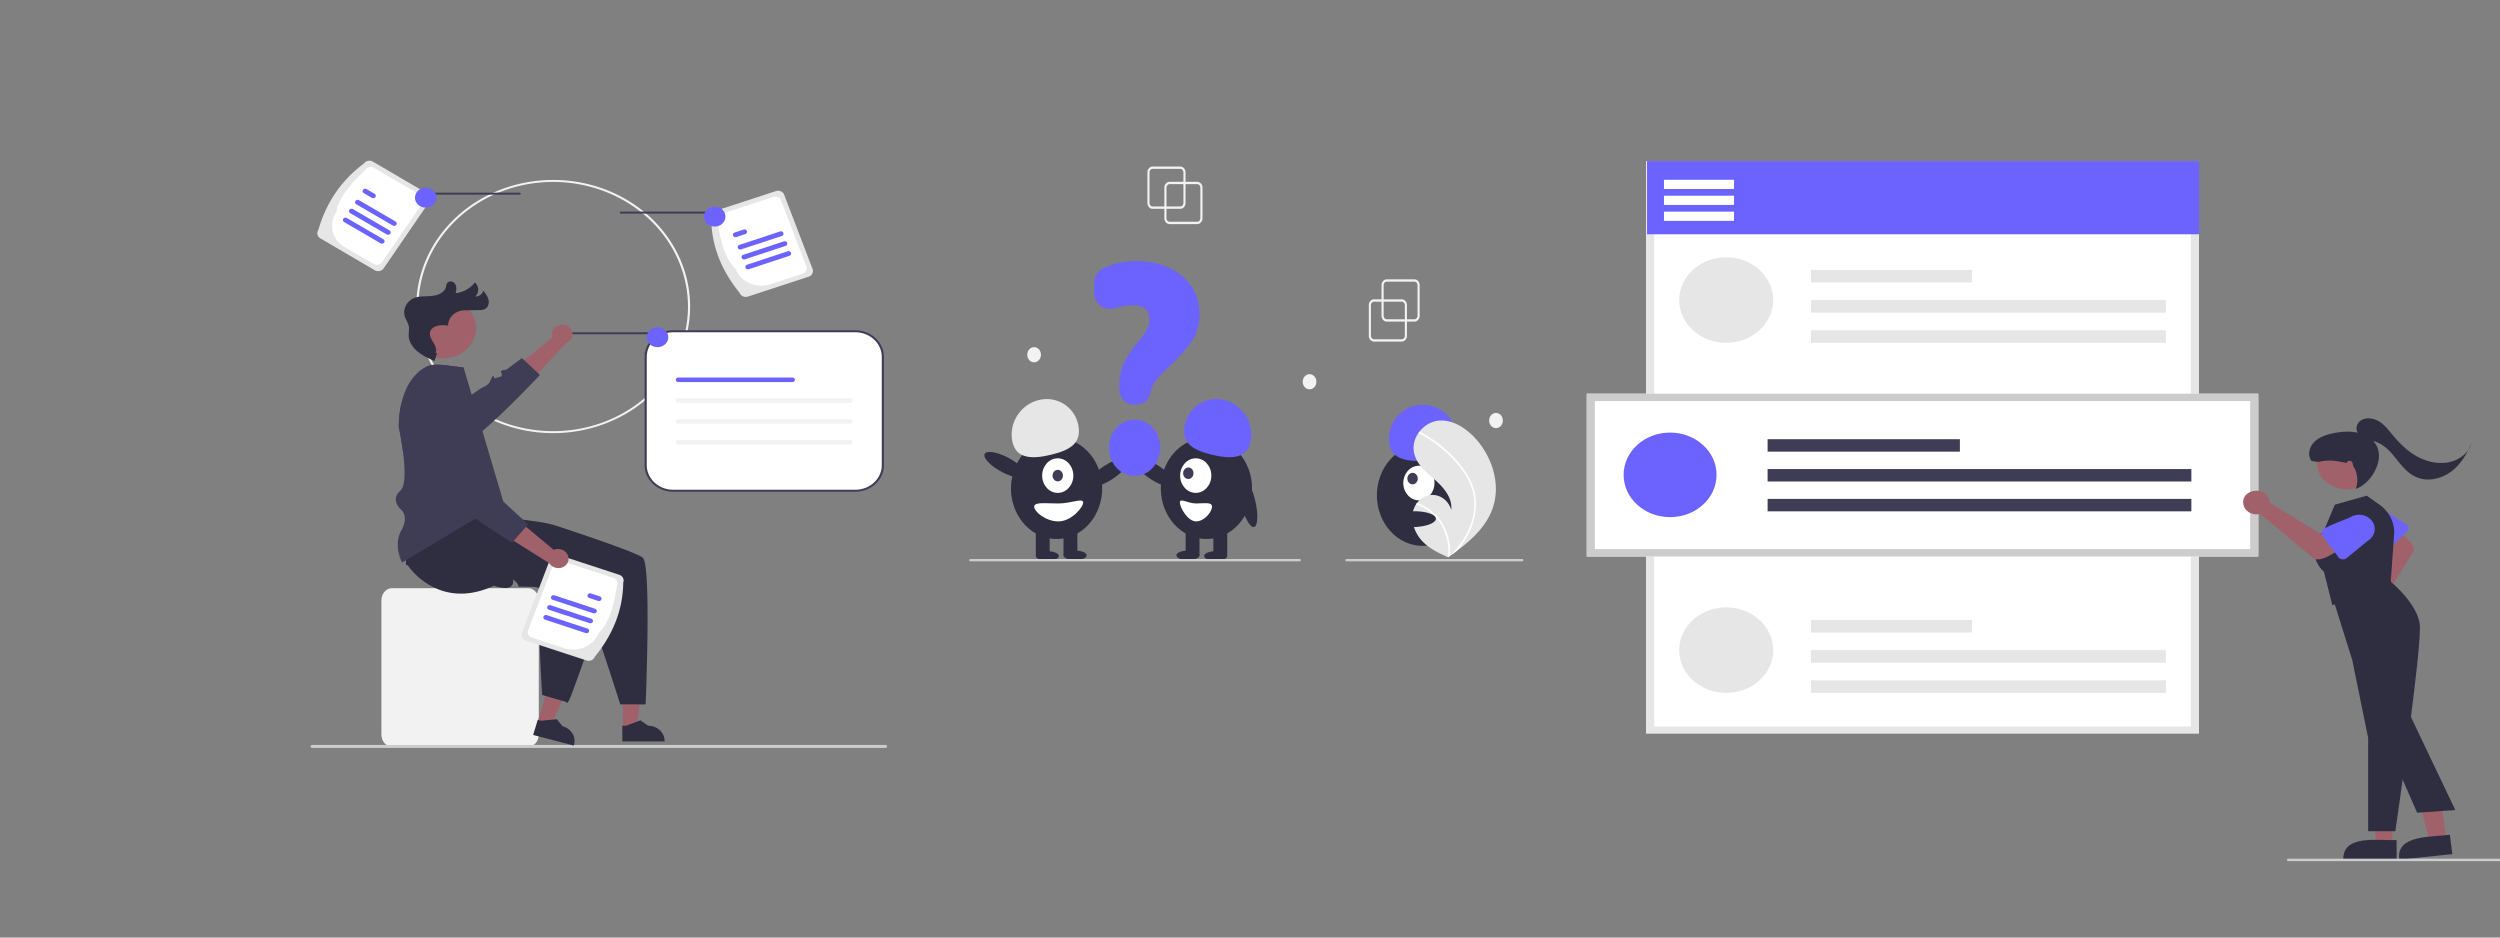 <?xml version="1.0" encoding="UTF-8" standalone="no"?>
<svg
   data-name="Layer 1"
   width="800"
   height="300"
   viewBox="0 0 800 300"
   version="1.1"
   id="svg135"
   sodipodi:docname="embed.svg"
   inkscape:version="1.2.1 (9c6d41e, 2022-07-14)"
   xmlns:inkscape="http://www.inkscape.org/namespaces/inkscape"
   xmlns:sodipodi="http://sodipodi.sourceforge.net/DTD/sodipodi-0.dtd"
   xmlns="http://www.w3.org/2000/svg"
   xmlns:svg="http://www.w3.org/2000/svg">
  <rect x="0" y="0" width="800" height="300" fill="#808080" stroke="none"/>
  <defs
     id="defs139" />
  <sodipodi:namedview
     id="namedview137"
     pagecolor="#505050"
     bordercolor="#ffffff"
     borderopacity="1"
     inkscape:showpageshadow="0"
     inkscape:pageopacity="0"
     inkscape:pagecheckerboard="1"
     inkscape:deskcolor="#505050"
     showgrid="false"
     inkscape:zoom="0.43382353"
     inkscape:cx="381.49153"
     inkscape:cy="618.91525"
     inkscape:window-width="1309"
     inkscape:window-height="785"
     inkscape:window-x="0"
     inkscape:window-y="25"
     inkscape:window-maximized="0"
     inkscape:current-layer="svg135" />
  <g
     id="g795"
     transform="matrix(0.432,0,0,0.393,507.763,51.542)">
    <path
       d="M 710.665,631 H 301.142 V 165 h 409.523 z"
       transform="translate(-257.187,-165)"
       fill="#ffffff"
       id="path684" />
    <path
       d="M 710.665,631 H 301.142 V 165 H 710.665 Z M 307.142,625.435 h 397.523 v -454.869 H 307.142 Z"
       transform="translate(-257.187,-165)"
       fill="#e6e6e6"
       id="path686" />
    <rect
       x="44.645"
       width="409"
       height="59.612"
       fill="#6c63ff"
       id="rect688"
       y="0" />
    <circle
       cx="103.284"
       cy="113.18"
       r="34.822"
       fill="#e6e6e6"
       id="circle690" />
    <rect
       x="166.1"
       y="88.6"
       width="119.281"
       height="10.242"
       fill="#e6e6e6"
       id="rect692" />
    <rect
       x="166.1"
       y="113.18"
       width="262.871"
       height="10.242"
       fill="#e6e6e6"
       id="rect694" />
    <rect
       x="166.1"
       y="137.761"
       width="262.871"
       height="10.242"
       fill="#e6e6e6"
       id="rect696" />
    <circle
       cx="103.284"
       cy="398.21"
       r="34.822"
       fill="#e6e6e6"
       id="circle698" />
    <rect
       x="166.1"
       y="373.629"
       width="119.281"
       height="10.242"
       fill="#e6e6e6"
       id="rect700" />
    <rect
       x="166.1"
       y="398.21"
       width="262.871"
       height="10.242"
       fill="#e6e6e6"
       id="rect702" />
    <rect
       x="166.1"
       y="422.79"
       width="262.871"
       height="10.242"
       fill="#e6e6e6"
       id="rect704" />
    <rect
       x="57.197"
       y="15.232"
       width="51.891"
       height="7.511"
       fill="#ffffff"
       id="rect706" />
    <rect
       x="57.197"
       y="28.204"
       width="51.891"
       height="7.511"
       fill="#ffffff"
       id="rect708" />
    <rect
       x="57.197"
       y="41.177"
       width="51.891"
       height="7.511"
       fill="#ffffff"
       id="rect710" />
    <path
       d="M 754.62,486.958 H 257.187 V 354.432 h 497.433 z"
       transform="translate(-257.187,-165)"
       fill="#ffffff"
       id="path712" />
    <path
       d="M 754.62,486.958 H 257.187 V 354.432 h 497.433 z m -491.433,-6 H 748.62 V 360.432 H 263.187 Z"
       transform="translate(-257.187,-165)"
       fill="#cccccc"
       id="path714" />
    <circle
       cx="61.729"
       cy="255.504"
       r="34.427"
       fill="#6c63ff"
       id="circle716" />
    <rect
       x="133.959"
       y="226.477"
       width="142.435"
       height="10.126"
       fill="#3f3d56"
       id="rect718" />
    <rect
       x="133.959"
       y="250.778"
       width="313.896"
       height="10.126"
       fill="#3f3d56"
       id="rect720" />
    <rect
       x="133.959"
       y="275.08"
       width="313.896"
       height="10.126"
       fill="#3f3d56"
       id="rect722" />
    <path
       d="m 834.197,521.891 a 8.976,8.976 0 0 1 1.35,-0.419 l 15.188,-39.462 -6.445,-7.999 10.801,-11.304 c 3.12,4.592 18.556,14.268 13.859,21.167 l -23.572,41.935 a 8.959,8.959 0 0 1 -5.393,12.996 c -10.522,3.154 -16.026,-13.036 -5.787,-16.915 z"
       transform="translate(-257.187,-165)"
       fill="#a0616a"
       id="path724" />
    <path
       d="m 848.571,481.842 c -2.724,0.786 -13.015,-15.215 -14.734,-16.607 a 10.656,10.656 0 0 1 14.602,-15.523 l 15.827,11.078 a 3.861,3.861 0 0 1 0.586,5.78 c -1.893,1.287 -13.591,16.253 -16.282,15.271 z"
       transform="translate(-257.187,-165)"
       fill="#6c63ff"
       id="path726" />
    <polygon
       points="596.767,556.889 584.507,556.888 582.675,509.6 596.769,509.601 "
       fill="#a0616a"
       id="polygon728" />
    <path
       d="m 857.081,733.773 -39.531,-10e-4 c -0.37,-20.924 26.371,-15.219 39.531,-15.885 z"
       transform="translate(-257.187,-165)"
       fill="#2f2e41"
       id="path730" />
    <polygon
       points="636.696,552.853 624.518,554.265 613.274,507.965 631.248,505.88 "
       fill="#a0616a"
       id="polygon732" />
    <path
       d="m 898.359,729.297 -39.267,4.555 c -2.78,-20.742 24.441,-18.158 37.437,-20.336 z"
       transform="translate(-257.187,-165)"
       fill="#2f2e41"
       id="path734" />
    <path
       d="M 856.148,710.663 H 835.989 v -75.98 l -11.771,-63.429 -16.104,-56.357 37.778,-18.378 7.203,11.319 c 1.114,1.016 19.164,17.717 21.111,34.267 1.984,16.868 -17.184,161.956 -18.001,168.124 z"
       transform="translate(-257.187,-165)"
       fill="#2f2e41"
       id="path736" />
    <path
       d="m 809.479,526.701 -6.224,-27.279 c -1.459,-1.404 -15.273,-15.563 0.017,-33.659 l 8.057,-21.006 23.603,-7.312 9.229,7.145 a 28.665,28.665 0 0 1 11.07,24.565 l -2.52,38.594 z"
       transform="translate(-257.187,-165)"
       fill="#2f2e41"
       id="path738" />
    <path
       d="m 829.689,392.198 c 24.323,13.841 4.355,50.36 -20.421,37.356 -24.322,-13.84 -4.354,-50.359 20.421,-37.356 z"
       transform="translate(-257.187,-165)"
       fill="#a0616a"
       id="path740" />
    <path
       d="m 762.779,441.404 a 9.753,9.753 0 0 1 0.112,1.532 l 38.05,25.771 10.052,-4.859 9.316,14.211 c -5.628,2.175 -19.663,16.143 -25.813,9.475 l -38.611,-35.254 a 9.738,9.738 0 0 1 -12.435,-8.902 c -0.756,-11.915 17.737,-13.767 19.33,-1.974 z"
       transform="translate(-257.187,-165)"
       fill="#a0616a"
       id="path742" />
    <path
       d="m 801.652,466.457 c -0.163,-3.077 19.305,-10.043 21.2,-11.522 a 11.581,11.581 0 0 1 12.849,19.272 L 820.085,488.243 a 4.196,4.196 0 0 1 -6.264,-0.798 c -0.898,-2.32 -13.871,-18.381 -12.17,-20.988 z"
       transform="translate(-257.187,-165)"
       fill="#6c63ff"
       id="path744" />
    <path
       d="m 872.284,695.599 -25.016,-62.664 16.666,-23.958 36.636,84.467 z"
       transform="translate(-257.187,-165)"
       fill="#2f2e41"
       id="path746" />
    <path
       d="m 941.813,735 h -165 a 1,1 0 0 1 0,-2 h 165 a 1,1 0 0 1 0,2 z"
       transform="translate(-257.187,-165)"
       fill="#cccccc"
       id="path748" />
    <path
       d="m 894.912,410.381 c -8.125,1.499 -16.627,-0.979 -23.59,-5.428 -6.962,-4.449 -12.557,-10.737 -17.521,-17.342 -2.795,-3.718 -5.498,-7.64 -9.302,-10.316 -3.804,-2.676 -9.067,-3.863 -13.131,-1.6 -3.583,1.995 -5.162,7.23 -3.059,10.508 -5.644,-1.415 -11.629,-0.989 -17.333,0.218 -5.495,1.163 -11.079,3.169 -14.882,7.302 -3.803,4.134 -5.241,10.85 -2.028,15.456 L 798.832,410 c 8.706,-1.986 12.728,-1.104 21.433,0.882 -0.294,-1.54 2.123,-2.359 3.346,-1.378 1.223,0.981 0.783,2.933 1.572,4.287 3.364,5.768 3.368,12.847 1.649,18.209 8.625,-3.582 14.946,-13.278 16.713,-22.449 a 20.946,20.946 0 0 0 -0.926,-12.002 17.042,17.042 0 0 0 -2.888,-4.591 22.847,22.847 0 0 1 8.736,4.838 c 4.441,3.863 7.652,8.904 11.202,13.599 3.55,4.694 7.695,9.243 13.149,11.453 8.364,3.389 18.298,0.425 25.165,-5.432 5.358,-4.57 9.145,-10.628 12.161,-17.043 a 23.347,23.347 0 0 1 -15.233,10.007 z"
       transform="translate(-257.187,-165)"
       fill="#2f2e41"
       id="path750" />
    <path
       d="m 910.145,400.374 a 18.425,18.425 0 0 0 2.384,-5.476 c -0.744,1.838 -1.535,3.67 -2.384,5.476 z"
       transform="translate(-257.187,-165)"
       fill="#2f2e41"
       id="path752" />
  </g>
  <g
     id="g1164"
     transform="matrix(0.339,0,0,0.376,310.161,53.288)">
    <circle
       cx="766.35"
       cy="561.776"
       r="43.067"
       transform="rotate(-45,256.696,829.381)"
       fill="#2f2e41"
       id="circle1038" />
    <circle
       cx="762.929"
       cy="551.366"
       r="14.719"
       transform="rotate(-12.481,-695.732,1958.117)"
       fill="#ffffff"
       id="circle1040" />
    <circle
       cx="756.966"
       cy="547.565"
       r="4.906"
       transform="rotate(-12.481,-701.695,1954.315)"
       fill="#3f3d56"
       id="circle1042" />
    <path
       d="m 764.648,532.66 c -17.613,-0.033 -29.978,-3.179 -29.948,-19.136 0.029,-15.957 14.332,-28.867 31.945,-28.834 17.613,0.033 31.868,12.995 31.838,28.952 -0.029,15.957 -16.222,19.05 -33.835,19.018 z"
       transform="translate(-338.5,-282)"
       fill="#6c63ff"
       id="path1044" />
    <path
       d="m 833.852,568.974 c -5.052,17.526 -19.804,29.795 -35.191,40.217 q -3.223,2.183 -6.448,4.266 c -0.015,0.006 -0.03,0.02 -0.044,0.026 -0.103,0.066 -0.207,0.133 -0.303,0.2 -0.444,0.286 -0.888,0.572 -1.328,0.855 l 0.242,0.109 c 0,0 0.237,0.126 -0.022,0.02 -0.077,-0.032 -0.158,-0.061 -0.235,-0.094 -8.939,-3.605 -18.037,-7.476 -24.888,-14.23 -7.106,-7.014 -11.26,-18.014 -7.411,-27.228 a 17.592,17.592 0 0 1 1.905,-3.419 c 0.312,-0.447 0.648,-0.874 0.998,-1.294 a 18.856,18.856 0 0 1 32.386,5.73 c 1.131,-10.526 -7.549,-19.343 -15.901,-25.848 -8.356,-6.502 -17.851,-13.583 -19.467,-24.051 -0.902,-5.824 1.123,-11.468 4.812,-15.999 0.114,-0.138 0.228,-0.275 0.346,-0.409 a 27.518,27.518 0 0 1 17.687,-9.489 c 12.813,-1.332 25.259,5.451 34.568,14.359 14.982,14.334 24.039,36.35 18.296,56.278 z"
       transform="translate(-338.5,-282)"
       fill="#e6e6e6"
       id="path1046" />
    <path
       d="m 809.767,546.05 a 46.78,46.78 0 0 1 5.604,12.361 40.62,40.62 0 0 1 1.404,11.997 52.044,52.044 0 0 1 -6.816,23.685 74.902,74.902 0 0 1 -11.299,15.099 q -3.223,2.183 -6.448,4.266 c -0.015,0.006 -0.03,0.02 -0.044,0.026 -0.103,0.066 -0.207,0.133 -0.303,0.2 -0.444,0.286 -0.888,0.572 -1.328,0.855 0,0 0.479,0.235 0.219,0.129 -0.077,-0.032 -0.158,-0.061 -0.235,-0.094 a 41.405,41.405 0 0 0 -13.249,-35.651 41.76,41.76 0 0 0 -17.146,-9.226 c 0.312,-0.447 0.648,-0.874 0.998,-1.294 a 43.296,43.296 0 0 1 7.147,2.704 42.424,42.424 0 0 1 19.182,18.493 43.374,43.374 0 0 1 4.723,23.801 c 0.367,-0.333 0.735,-0.673 1.092,-1.01 6.793,-6.333 12.826,-13.602 16.91,-21.992 A 48.416,48.416 0 0 0 815.247,567.493 c -0.333,-8.653 -3.781,-16.668 -8.773,-23.646 a 101.346,101.346 0 0 0 -19.211,-19.798 115.158,115.158 0 0 0 -23.892,-14.751 0.828,0.828 0 0 1 -0.417,-1.063 0.704,0.704 0 0 1 0.346,-0.409 0.613,0.613 0 0 1 0.532,0.023 c 1.054,0.485 2.1,0.977 3.139,1.49 a 116.465,116.465 0 0 1 24.062,15.873 c 7.083,6.039 13.751,12.938 18.733,20.838 z"
       transform="translate(-338.5,-282)"
       fill="#ffffff"
       id="path1048" />
    <ellipse
       cx="73.714"
       cy="331.46"
       rx="10.903"
       ry="4.089"
       fill="#2f2e41"
       id="ellipse1050" />
    <ellipse
       cx="99.881"
       cy="330.915"
       rx="10.903"
       ry="4.089"
       fill="#2f2e41"
       id="ellipse1052" />
    <ellipse
       cx="469.744"
       cy="542.424"
       rx="21.534"
       ry="6.76"
       transform="rotate(-29.963,-226.414,1033.9)"
       fill="#2f2e41"
       id="ellipse1054" />
    <circle
       cx="420.936"
       cy="555.946"
       r="43.067"
       transform="rotate(-80.783,85.961,613.876)"
       fill="#2f2e41"
       id="circle1056" />
    <rect
       x="62.811"
       y="307.746"
       width="13.084"
       height="23.442"
       fill="#2f2e41"
       id="rect1058" />
    <rect
       x="88.978"
       y="307.746"
       width="13.084"
       height="23.442"
       fill="#2f2e41"
       id="rect1060" />
    <circle
       cx="83.527"
       cy="263.043"
       r="14.719"
       fill="#ffffff"
       id="circle1062" />
    <circle
       cx="83.527"
       cy="263.043"
       r="4.906"
       fill="#3f3d56"
       id="circle1064" />
    <path
       d="m 379.16,515.895 c -3.477,-15.574 7.639,-31.31 24.829,-35.149 17.19,-3.838 33.944,5.675 37.422,21.249 3.477,15.574 -7.915,21.318 -25.105,25.156 -17.19,3.838 -33.668,4.318 -37.145,-11.256 z"
       transform="translate(-338.5,-282)"
       fill="#e6e6e6"
       id="path1066" />
    <ellipse
       cx="372.428"
       cy="535.963"
       rx="6.76"
       ry="21.534"
       transform="rotate(-64.626,-19.751,662.557)"
       fill="#2f2e41"
       id="ellipse1068" />
    <path
       d="m 399.782,571.483 c 0,4.215 10.853,12.539 22.897,12.539 12.043,0 23.335,-11.867 23.335,-16.082 0,-4.215 -11.292,0.818 -23.335,0.818 -12.043,0 -22.897,-1.489 -22.897,2.726 z"
       transform="translate(-338.5,-282)"
       fill="#ffffff"
       id="path1070" />
    <ellipse
       cx="232.609"
       cy="331.46"
       rx="10.903"
       ry="4.089"
       fill="#2f2e41"
       id="ellipse1072" />
    <ellipse
       cx="206.441"
       cy="330.915"
       rx="10.903"
       ry="4.089"
       fill="#2f2e41"
       id="ellipse1074" />
    <ellipse
       cx="513.579"
       cy="542.424"
       rx="6.76"
       ry="21.534"
       transform="rotate(-60.037,100.294,694.353)"
       fill="#2f2e41"
       id="ellipse1076" />
    <circle
       cx="223.886"
       cy="273.946"
       r="43.067"
       fill="#2f2e41"
       id="circle1078" />
    <rect
       x="230.428"
       y="307.746"
       width="13.084"
       height="23.442"
       fill="#2f2e41"
       id="rect1080" />
    <rect
       x="204.261"
       y="307.746"
       width="13.084"
       height="23.442"
       fill="#2f2e41"
       id="rect1082" />
    <circle
       cx="213.796"
       cy="263.043"
       r="14.719"
       fill="#ffffff"
       id="circle1084" />
    <ellipse
       cx="545.296"
       cy="543.043"
       rx="4.921"
       ry="4.886"
       transform="rotate(-44.974,35.426,810.908)"
       fill="#3f3d56"
       id="ellipse1086" />
    <path
       d="m 567.018,527.151 c -17.19,-3.838 -28.582,-9.582 -25.105,-25.156 3.477,-15.574 20.232,-25.087 37.422,-21.249 17.19,3.838 28.306,19.575 24.829,35.149 -3.477,15.574 -19.956,15.094 -37.145,11.256 z"
       transform="translate(-338.5,-282)"
       fill="#6c63ff"
       id="path1088" />
    <ellipse
       cx="601.895"
       cy="567.963"
       rx="6.76"
       ry="21.534"
       transform="rotate(-14.875,-647.49,1723.508)"
       fill="#2f2e41"
       id="ellipse1090" />
    <path
       d="m 552.629,568.758 c -7.907,0 -15.32,-5.033 -15.32,-0.818 0,4.215 7.413,16.082 15.32,16.082 7.907,0 15.032,-8.323 15.032,-12.539 0,-4.215 -7.125,-2.726 -15.032,-2.726 z"
       transform="translate(-338.5,-282)"
       fill="#ffffff"
       id="path1092" />
    <path
       d="M 496.972,484.539 H 493.147 a 12.937,12.937 0 0 1 -12.923,-12.923 v -3.211 c 0,-7.953 1.507,-14.612 4.479,-19.792 a 104.114,104.114 0 0 1 12.542,-16.852 74.269,74.269 0 0 0 8.528,-10.279 17.29,17.29 0 0 0 2.693,-9.562 c 0,-7.978 -5.198,-11.856 -15.891,-11.856 a 64.526,64.526 0 0 0 -17.515,2.629 14.745,14.745 0 0 1 -18.792,-14.178 v -6.5 a 14.463,14.463 0 0 1 8.532,-13.256 78.083,78.083 0 0 1 31.81,-6.258 c 11.444,0 21.775,1.922 30.707,5.713 8.948,3.799 16.017,9.157 21.011,15.924 a 38.352,38.352 0 0 1 7.536,23.244 c 0,8.98 -2.452,16.801 -7.287,23.247 -4.782,6.38 -11.638,13.364 -20.376,20.76 a 145.204,145.204 0 0 0 -13.063,12.307 22.718,22.718 0 0 0 -5.431,10.111 12.888,12.888 0 0 1 -12.736,10.733 z"
       transform="translate(-338.5,-282)"
       fill="#6c63ff"
       id="path1094" />
    <path
       d="m 494.845,545.311 h -0.504 a 23.951,23.951 0 0 1 0,-47.902 h 0.504 a 23.951,23.951 0 1 1 0,47.902 z"
       transform="translate(-338.5,-282)"
       fill="#6c63ff"
       id="path1096" />
    <path
       d="m 650.5,618 h -311 a 1,1 0 0 1 0,-2 h 311 a 1,1 0 0 1 0,2 z"
       transform="translate(-338.5,-282)"
       fill="#cccccc"
       id="path1098" />
    <path
       d="m 860.5,618 h -166 a 1,1 0 0 1 0,-2 h 166 a 1,1 0 0 1 0,2 z"
       transform="translate(-338.5,-282)"
       fill="#cccccc"
       id="path1100" />
    <ellipse
       cx="757.339"
       cy="582.031"
       rx="21.534"
       ry="6.76"
       transform="rotate(-1.12,-13832.435,17750.767)"
       fill="#2f2e41"
       id="ellipse1102" />
    <path
       d="m 746.661,431 h -26 a 5.006,5.006 0 0 1 -5,-5 v -26 a 5.006,5.006 0 0 1 5,-5 h 26 a 5.006,5.006 0 0 1 5,5 v 26 a 5.006,5.006 0 0 1 -5,5 z m -26,-34 a 3.003,3.003 0 0 0 -3,3 v 26 a 3.003,3.003 0 0 0 3,3 h 26 a 3.003,3.003 0 0 0 3,-3 v -26 a 3.003,3.003 0 0 0 -3,-3 z"
       transform="translate(-338.5,-282)"
       fill="#f2f2f2"
       id="path1104" />
    <path
       d="m 758.661,414 h -26 a 5.006,5.006 0 0 1 -5,-5 v -26 a 5.006,5.006 0 0 1 5,-5 h 26 a 5.006,5.006 0 0 1 5,5 v 26 a 5.006,5.006 0 0 1 -5,5 z m -26,-34 a 3.003,3.003 0 0 0 -3,3 v 26 a 3.003,3.003 0 0 0 3,3 h 26 a 3.003,3.003 0 0 0 3,-3 v -26 a 3.003,3.003 0 0 0 -3,-3 z"
       transform="translate(-338.5,-282)"
       fill="#f2f2f2"
       id="path1106" />
    <path
       d="m 553.661,331 h -26 a 5.006,5.006 0 0 1 -5,-5 v -26 a 5.006,5.006 0 0 1 5,-5 h 26 a 5.006,5.006 0 0 1 5,5 v 26 a 5.006,5.006 0 0 1 -5,5 z m -26,-34 a 3.003,3.003 0 0 0 -3,3 v 26 a 3.003,3.003 0 0 0 3,3 h 26 a 3.003,3.003 0 0 0 3,-3 v -26 a 3.003,3.003 0 0 0 -3,-3 z"
       transform="translate(-338.5,-282)"
       fill="#f2f2f2"
       id="path1108" />
    <path
       d="m 537.661,318 h -26 a 5.006,5.006 0 0 1 -5,-5 v -26 a 5.006,5.006 0 0 1 5,-5 h 26 a 5.006,5.006 0 0 1 5,5 v 26 a 5.006,5.006 0 0 1 -5,5 z m -26,-34 a 3.003,3.003 0 0 0 -3,3 v 26 a 3.003,3.003 0 0 0 3,3 h 26 a 3.003,3.003 0 0 0 3,-3 v -26 a 3.003,3.003 0 0 0 -3,-3 z"
       transform="translate(-338.5,-282)"
       fill="#f2f2f2"
       id="path1110" />
    <circle
       cx="321.22"
       cy="183.17"
       r="6.467"
       fill="#f2f2f2"
       id="circle1112" />
    <circle
       cx="61.22"
       cy="160.17"
       r="6.467"
       fill="#f2f2f2"
       id="circle1114" />
    <circle
       cx="497.22"
       cy="216.17"
       r="6.467"
       fill="#f2f2f2"
       id="circle1116" />
  </g>
  <g
     id="g1820"
     transform="matrix(0.777,0,0,0.765,-357.309,453.476)">
    <g
       id="g2120"
       transform="matrix(0.444,0,0,0.417,587.792,-525.559)">
      <path
         d="m 557.659,428.758 a 127,127 0 1 1 127,-127 127.144,127.144 0 0 1 -127,127 z m 0,-252 a 125,125 0 1 0 125,125 125.141,125.141 0 0 0 -125,-125 z"
         transform="translate(-332.665,-155.453)"
         fill="#f2f2f2"
         id="path1676" />
      <path
         d="m 567.351,329.547 h 81.433 a 1,1 0 0 0 0,-2 h -81.433 a 1,1 0 0 0 0,2 z"
         transform="translate(-332.665,-155.453)"
         fill="#3f3d56"
         id="path1678" />
      <path
         d="m 669.073,326.547 a 25.667,25.667 0 0 0 -25.638,25.638 v 108.725 a 25.667,25.667 0 0 0 25.638,25.638 h 168.725 a 25.667,25.667 0 0 0 25.638,-25.638 V 352.185 a 25.667,25.667 0 0 0 -25.638,-25.638 z"
         transform="translate(-332.665,-155.453)"
         fill="#ffffff"
         id="path1680" />
      <path
         d="M 837.798,487.547 H 669.073 a 26.668,26.668 0 0 1 -26.638,-26.638 V 352.185 a 26.668,26.668 0 0 1 26.638,-26.638 h 168.725 a 26.668,26.668 0 0 1 26.638,26.638 v 108.725 a 26.668,26.668 0 0 1 -26.638,26.638 z m -168.725,-160 a 24.665,24.665 0 0 0 -24.638,24.638 v 108.725 a 24.665,24.665 0 0 0 24.638,24.638 h 168.725 a 24.665,24.665 0 0 0 24.638,-24.638 V 352.185 a 24.665,24.665 0 0 0 -24.638,-24.638 z"
         transform="translate(-332.665,-155.453)"
         fill="#3f3d56"
         id="path1682" />
      <path
         d="m 564.458,320.186 a 9.828,9.828 0 0 0 -8.044,11.101 9.428,9.428 0 0 0 0.375,1.513 l -50.306,44.336 18.634,13.052 44.459,-51.79 a 9.801,9.801 0 0 0 5.852,-10.437 9.38,9.38 0 0 0 -10.717,-7.817 q -0.127,0.02 -0.254,0.043 z"
         transform="translate(-332.665,-155.453)"
         fill="#a0616a"
         id="path1684" />
      <path
         d="m 545.375,370.357 c 0,0 -11.35,13.07 -25.17,27.87 -0.96,1.02 -1.92,2.05 -2.91,3.09 -8.4,8.9 -17.45,18.14 -25.3,25.31 -8.37,7.67 -15.38,13.01 -18.78,13.14 a 2.466,2.466 0 0 1 -0.84,-0.09 c -10.17,-3.06 -1.79,0.58 -6.14,6.79 -4.37,6.22 -3.83,-1.94 -13.62,-6.79 -9.77,-4.85 -4.57,-0.03 -8.47,7.63 -1.21,2.4 -11.83,1.91 -25.83,0.11 -1.58,-13.35 -3.88,-24.87 -3.88,-24.87 a 113.619,113.619 0 0 1 2.44,-23.83 c 24.39,-0.44 44.56,-0.69 45.59,-0.37 2.66,0.81 8.38,-1.24 14.7,-4.81 0.9,-0.51 2.6,-1.69 4.85,-3.35 1.99,-1.46 4.39,-3.28 7.06,-5.32 3,-2.32 8.11,-3.59 9.77,-7.63 4.82,-11.66 3.17,-2.96 4.46,-3.5 1.47,-0.62 4.07,-0.86 5.59,-1.75 a 2.01,2.01 0 0 0 1.17,-2.21 4.067,4.067 0 0 0 -0.38,-1.09 c -1.38,-2.77 0.72,-3.04 2.7,-3.33 a 5.14,5.14 0 0 0 2.33,-0.69 c 7.95,-6.34 13.97,-11.21 13.97,-11.21 l 2.16,2.2 0.01,0.01 12.78,12.94 z"
         transform="translate(-332.665,-155.453)"
         fill="#3f3d56"
         id="path1686" />
      <path
         d="M 534.473,743.32 H 408.095 c -5.41,0 -9.811,-5.556 -9.811,-12.384 V 596.647 c 0,-6.828 4.401,-12.384 9.811,-12.384 h 126.378 c 5.41,0 9.811,5.556 9.811,12.384 V 730.935 c 3e-5,6.828 -4.401,12.384 -9.811,12.384 z"
         transform="translate(-332.665,-155.453)"
         fill="#f2f2f2"
         id="path1688" />
      <path
         d="m 332.665,743.045 a 1.37,1.37 0 0 0 1.19,1.502 h 532.29 a 1.543,1.543 0 0 0 0,-3.004 H 333.855 a 1.37,1.37 0 0 0 -1.19,1.502 z"
         transform="translate(-332.665,-155.453)"
         fill="#cccccc"
         id="path1690" />
      <polygon
         points="302.306,569.243 308.368,520.095 289.562,520.096 289.565,569.244 "
         fill="#a0616a"
         id="polygon1692" />
      <path
         d="m 621.781,737.989 39.183,-10e-4 v -0.496 a 15.252,15.252 0 0 0 -15.251,-15.251 h -9.5e-4 l -7.157,-5.43 -13.354,5.431 -3.42,1.2e-4 z"
         transform="translate(-332.665,-155.453)"
         fill="#2f2e41"
         id="path1694" />
      <polygon
         points="222.687,566.837 241.843,521.171 223.74,516.075 210.422,563.385 "
         fill="#a0616a"
         id="polygon1696" />
      <path
         d="m 539.052,731.511 37.717,10.618 0.134,-0.477 a 15.252,15.252 0 0 0 -10.547,-18.814 l -9.1e-4,-2.6e-4 -5.418,-7.167 -14.326,1.608 -3.292,-0.927 z"
         transform="translate(-332.665,-155.453)"
         fill="#2f2e41"
         id="path1698" />
      <path
         d="m 510.435,509.547 c 0,0 -4.08,-0.406 6.38,3.214 11.32,3.93 28.5,3.42 44.95,9.32 5.08,1.82 10.23,3.68 15.34,5.54 1.03,0.37 2.06,0.75 3.09,1.12 6.65,2.43 13.19,4.86 19.37,7.18 0.87,0.33 1.73,0.66 2.58,0.98 0.02,0.01 0.04,0.01 0.05,0.02 20.15,7.66 36,14.22 38.62,16.84 2.8,2.8 3.96,21.72 4.28,45.1 0.58,43.33 -1.71,101.99 -1.71,101.99 l -23.57,-0.09 c 0,0 -0.15,-0.52 -0.44,-1.49 -0.52,-1.79 -1.49,-5.12 -2.78,-9.47 -5.36,-18.17 -16.15,-54.18 -22.11,-70.67 -1.68,-4.66 -2.98,-7.76 -3.67,-8.46 -4,-4.1 0,-5.91 4,-8.51 4,-2.6 0,-3.4 -2.94,-6.8 -2.94,-3.4 1.1,-11.06 1.1,-11.06 0,0 -2.66,-0.07 -6.9,-0.18 -6.26,-0.16 -16,-0.4 -25.75,-0.64 -0.01,0.01 -0.01,0.01 -0.01,0 -3.67,-0.09 -7.34,-0.18 -10.82,-0.26 -2.7,-0.07 -5.29,-0.13 -7.69,-0.19 -7.19,-0.16 -12.63,-0.27 -13.99,-0.27 -4.44,0 -0.99,0 -3.67,-3.51 a 15.675,15.675 0 0 0 -1.33,-1.49 17.322,17.322 0 0 0 -2.2,-2.06 c -0.56,-0.26 0.2,1.35 -0.22,3.44 a 6.317,6.317 0 0 1 -1.55,3.03 c -3.97,4.41 -16.15,-0.35 -16.15,-0.35 -20.04,10.02 -36.48,9.3 -49.14,4.61 a 63.007,63.007 0 0 1 -23.83,-16.26 59.505,59.505 0 0 1 -6.98,-8.9 l -1.65,-0.31 c 0,0 -2.22,-74.384 0.34,-79.414 3.99,-7.84 63,-2 63,-2 z"
         transform="translate(-332.665,-155.453)"
         fill="#2f2e41"
         id="path1700" />
      <path
         d="m 620.351,208.547 h 81.433 a 1,1 0 0 0 0,-2 h -81.433 a 1,1 0 0 0 0,2 z"
         transform="translate(-332.665,-155.453)"
         fill="#3f3d56"
         id="path1702" />
      <path
         d="m 730.602,288.074 c -16.511,-21.961 -26.054,-46.519 -26.366,-74.518 a 6.041,6.041 0 0 1 3.676,-7.702 l 56.277,-19.912 a 6.041,6.041 0 0 1 7.702,3.676 l 26.366,74.518 a 6.041,6.041 0 0 1 -3.676,7.702 l -56.277,19.912 a 6.041,6.041 0 0 1 -7.702,-3.676 z"
         transform="translate(-332.665,-155.453)"
         fill="#e6e6e6"
         id="path1704" />
      <path
         d="m 726.955,264.04 c -9.93,-10.04 -14.181,-27.948 -16.951,-47.907 a 5.658,5.658 0 0 1 3.443,-7.213 l 48.366,-17.113 a 5.658,5.658 0 0 1 7.213,3.443 l 23.463,66.311 a 5.658,5.658 0 0 1 -3.443,7.213 l -29.962,10.601 A 25.202,25.202 0 0 1 726.955,264.04 Z"
         transform="translate(-332.665,-155.453)"
         fill="#ffffff"
         id="path1706" />
      <path
         d="m 769.673,230.971 -37.676,13.448 a 2.4,2.4 0 1 1 -1.614,-4.521 l 37.676,-13.448 a 2.4,2.4 0 1 1 1.614,4.521 z"
         transform="translate(-332.665,-155.453)"
         fill="#6c63ff"
         id="path1708" />
      <path
         d="m 735.861,229.064 -8.289,2.959 a 2.4,2.4 0 0 1 -1.614,-4.521 l 8.289,-2.959 a 2.4,2.4 0 1 1 1.614,4.521 z"
         transform="translate(-332.665,-155.453)"
         fill="#6c63ff"
         id="path1710" />
      <path
         d="m 776.768,250.847 -37.676,13.448 a 2.4,2.4 0 0 1 -1.614,-4.521 L 775.154,246.326 a 2.4,2.4 0 1 1 1.614,4.521 z"
         transform="translate(-332.665,-155.453)"
         fill="#6c63ff"
         id="path1712" />
      <path
         d="m 773.22,240.909 -37.676,13.448 a 2.4,2.4 0 0 1 -1.614,-4.521 l 37.676,-13.448 a 2.4,2.4 0 0 1 1.614,4.521 z"
         transform="translate(-332.665,-155.453)"
         fill="#6c63ff"
         id="path1714" />
      <circle
         cx="374.77"
         cy="56.095"
         r="10"
         fill="#6c63ff"
         id="circle1716" />
      <path
         d="m 526.52,189.547 h -81.433 a 1,1 0 0 1 0,-2 h 81.433 a 1,1 0 0 1 0,2 z"
         transform="translate(-332.665,-155.453)"
         fill="#3f3d56"
         id="path1718" />
      <path
         d="m 339.78,225.019 c 7.072,-26.55 20.491,-49.224 42.316,-66.764 a 6.041,6.041 0 0 1 8.327,-1.866 l 50.422,31.958 a 6.041,6.041 0 0 1 1.866,8.327 l -42.316,66.764 a 6.041,6.041 0 0 1 -8.327,1.866 l -50.421,-31.958 a 6.041,6.041 0 0 1 -1.866,-8.327 z"
         transform="translate(-332.665,-155.453)"
         fill="#e6e6e6"
         id="path1720" />
      <path
         d="m 356.429,207.305 c 1.762,-14.011 13.22,-28.415 27.205,-42.922 a 5.658,5.658 0 0 1 7.799,-1.748 l 43.333,27.465 a 5.658,5.658 0 0 1 1.748,7.799 l -37.656,59.411 a 5.658,5.658 0 0 1 -7.799,1.748 l -26.844,-17.014 a 25.202,25.202 0 0 1 -7.786,-34.739 z"
         transform="translate(-332.665,-155.453)"
         fill="#ffffff"
         id="path1722" />
      <path
         d="M 408.822,220.473 374.974,199.151 a 2.4,2.4 0 0 1 2.559,-4.062 l 33.848,21.322 a 2.4,2.4 0 1 1 -2.559,4.062 z"
         transform="translate(-332.665,-155.453)"
         fill="#6c63ff"
         id="path1724" />
      <path
         d="m 389.436,192.705 -7.447,-4.691 a 2.4,2.4 0 1 1 2.559,-4.062 l 7.447,4.691 a 2.4,2.4 0 1 1 -2.559,4.062 z"
         transform="translate(-332.665,-155.453)"
         fill="#6c63ff"
         id="path1726" />
      <path
         d="m 397.573,238.33 -33.848,-21.322 a 2.4,2.4 0 1 1 2.559,-4.062 l 33.848,21.322 a 2.4,2.4 0 0 1 -2.559,4.062 z"
         transform="translate(-332.665,-155.453)"
         fill="#6c63ff"
         id="path1728" />
      <path
         d="m 403.197,229.402 -33.848,-21.322 a 2.4,2.4 0 1 1 2.559,-4.062 L 405.756,225.34 a 2.4,2.4 0 0 1 -2.559,4.062 z"
         transform="translate(-332.665,-155.453)"
         fill="#6c63ff"
         id="path1730" />
      <circle
         cx="106.77"
         cy="37.095"
         r="10"
         fill="#6c63ff"
         id="circle1732" />
      <circle
         cx="321.77"
         cy="177.095"
         r="10"
         fill="#6c63ff"
         id="circle1734" />
      <path
         d="m 607.624,582.43 c -4.17,22.72 -21.84,75.97 -32.52,107.14 -4.87,14.24 -5.27,8.88 -5.27,8.88 l -5.55,-1.75 -9.36,-2.96 -3.42,-1.08 -4.14,-1.31 c 0,0 -2.03,-36.22 -2.68,-63.39 -0.22,-8.76 -0.6,-15.02 -1.23,-16.26 -2.6,-5.1 1.75,-5.64 6.34,-6.93 4.6,-1.29 1.01,-3.23 -0.78,-7.37 -1.21,-2.76 1.17,-6.43 2.86,-8.53 a 20.7,20.7 0 0 1 1.49,-1.69 c 0,0 -11.7,-3.98 -24.93,-8.47 -0.01,0.01 -0.01,0 -0.01,0 -1.33,-0.45 -2.67,-0.9 -4.01,-1.36 4.66,-1.68 7.76,-2.98 8.46,-3.67 4.1,-4 5.91,0 8.51,4 2.6,4 3.4,0 6.8,-2.94 3.4,-2.94 11.06,1.1 11.06,1.1 0,0 0.07,-2.66 0.18,-6.9 0.16,-6.26 0.4,-16 0.64,-25.75 -0.01,-0.01 -0.01,-0.01 0,-0.01 0.09,-3.67 0.18,-7.34 0.26,-10.82 7.05,5.4 13.89,10.7 20.09,15.6 0.01,0.01 0.03,0.02 0.03,0.04 14.91,11.78 26.1,21.24 27.67,24.24 0.71,1.36 0.47,4.97 -0.49,10.19 z"
         transform="translate(-332.665,-155.453)"
         fill="#2f2e41"
         id="path1736" />
      <path
         d="m 511.435,497.547 -3.68,2.39 -9.42,6.12 -12.78,8.29 -68.12,44.2 c 0,0 -8.42,-17.16 -0.71,-32.08 a 33.023,33.023 0 0 0 2.41,-5.91 c 3.12,-10.7 -2.88,-15.34 -2.88,-15.34 0,0 -10,-9.73 -0.41,-18.7 1.97,-1.84 3.07,-5.61 3.57,-10.45 0.84,-7.96 0.07,-18.8 -1.1,-28.65 -1.58,-13.35 -3.88,-24.87 -3.88,-24.87 a 113.619,113.619 0 0 1 2.44,-23.83 c 1.83,-8.44 4.77,-16.46 9.12,-23.12 a 43.979,43.979 0 0 1 5.49,-6.88 35.552,35.552 0 0 1 9.95,-7.17 c 5.56,-2.68 15.09,-1.07 23.49,0.1 1.69,0.23 3.33,0.45 4.88,0.61 a 43.678,43.678 0 0 0 4.63,0.29 l 3.48,12.7 1.32,4.81 0.66,2.41 1.5,5.48 0.62,2.24 9.98,36.44 8.15,29.72 4.5,16.42 6.73,24.55 z"
         transform="translate(-332.665,-155.453)"
         fill="#3f3d56"
         id="path1738" />
      <circle
         cx="123.018"
         cy="167.995"
         r="30.355"
         fill="#a0616a"
         id="circle1740" />
      <path
         d="m 449.997,348.539 -2.473,7.906 c -5.483,-2.707 -11.039,-5.462 -15.604,-9.53 -4.565,-4.067 -8.096,-9.68 -8.312,-15.791 -0.112,-3.156 0.653,-6.339 0.128,-9.453 -0.593,-3.519 -2.764,-6.569 -3.758,-9.996 a 15.945,15.945 0 0 1 8.602,-18.405 c 5.032,-2.211 10.786,-1.591 16.256,-2.125 5.47,-0.534 11.572,-3.009 13.112,-8.285 0.576,-1.973 0.51,-4.299 2.272,-5.59 a 4.312,4.312 0 0 1 5.71,0.825 c 2.576,2.925 1.942,6.776 1.267,10.278 a 25.679,25.679 0 0 0 17.752,-10.793 9.948,9.948 0 0 1 0.394,14.133 7.672,7.672 0 0 0 7.465,-5.887 c 2.095,2.893 4.245,5.911 4.918,9.419 0.674,3.508 -0.577,7.657 -3.794,9.21 a 12.327,12.327 0 0 1 -5.168,0.846 l -13.487,0.256 a 15.448,15.448 0 0 0 -15.153,15.245 v 0 c -3.924,-0.377 -7.965,-0.746 -11.676,0.907 a 8.961,8.961 0 0 0 -4.165,3.579 c -2.452,4.212 -0.019,8.59 2.137,12.422 1.843,3.275 3.591,7.219 2.061,10.652"
         transform="translate(-332.665,-155.453)"
         fill="#2f2e41"
         id="path1742" />
      <path
         d="M 588.567,656.75 532.289,636.838 a 6.041,6.041 0 0 1 -3.676,-7.702 l 26.366,-74.518 a 6.041,6.041 0 0 1 7.702,-3.676 l 56.278,19.912 a 6.041,6.041 0 0 1 3.676,7.702 c -0.313,27.998 -9.856,52.557 -26.366,74.518 a 6.041,6.041 0 0 1 -7.702,3.676 z"
         transform="translate(-332.665,-155.453)"
         fill="#e6e6e6"
         id="path1744" />
      <path
         d="M 567.787,644.374 537.825,633.773 a 5.658,5.658 0 0 1 -3.443,-7.213 l 23.463,-66.311 a 5.658,5.658 0 0 1 7.213,-3.443 L 613.424,573.92 a 5.658,5.658 0 0 1 3.443,7.213 c -2.77,19.959 -7.021,37.866 -16.951,47.907 a 25.202,25.202 0 0 1 -32.129,15.335 z"
         transform="translate(-332.665,-155.453)"
         fill="#ffffff"
         id="path1746" />
      <path
         d="m 555.744,592.904 a 2.403,2.403 0 0 1 3.067,-1.454 l 37.676,13.448 a 2.4,2.4 0 1 1 -1.614,4.521 l -37.676,-13.448 a 2.403,2.403 0 0 1 -1.454,-3.067 z"
         transform="translate(-332.665,-155.453)"
         fill="#6c63ff"
         id="path1748" />
      <path
         d="m 589.556,590.997 a 2.403,2.403 0 0 1 3.067,-1.454 l 8.289,2.959 a 2.4,2.4 0 1 1 -1.614,4.521 l -8.289,-2.959 a 2.403,2.403 0 0 1 -1.454,-3.067 z"
         transform="translate(-332.665,-155.453)"
         fill="#6c63ff"
         id="path1750" />
      <path
         d="m 548.649,612.78 a 2.403,2.403 0 0 1 3.067,-1.454 l 37.676,13.448 a 2.4,2.4 0 1 1 -1.614,4.521 l -37.676,-13.448 a 2.403,2.403 0 0 1 -1.454,-3.067 z"
         transform="translate(-332.665,-155.453)"
         fill="#6c63ff"
         id="path1752" />
      <path
         d="m 552.196,602.842 a 2.403,2.403 0 0 1 3.067,-1.454 l 37.676,13.448 a 2.4,2.4 0 1 1 -1.614,4.521 L 553.65,605.909 a 2.403,2.403 0 0 1 -1.454,-3.067 z"
         transform="translate(-332.665,-155.453)"
         fill="#6c63ff"
         id="path1754" />
      <path
         d="m 571.507,552.027 a 9.828,9.828 0 0 0 -11.939,-6.736 9.429,9.429 0 0 0 -1.461,0.544 l -49.743,-44.967 -10.86,19.991 56.488,38.314 a 9.801,9.801 0 0 0 11.032,4.634 9.38,9.38 0 0 0 6.555,-11.532 q -0.034,-0.124 -0.072,-0.247 z"
         transform="translate(-332.665,-155.453)"
         fill="#a0616a"
         id="path1756" />
      <path
         d="m 534.395,520.247 -1.94,2.4 -11.42,14.17 -1.54,1.92 c 0,0 -16.31,-11.2 -33.94,-24.39 -21.16,-15.85 -44.22,-34.58 -43.19,-40.29 1.89,-10.45 -0.78,-1.72 -7.45,-5.34 -6.66,-3.63 1.5,-4.02 5.21,-14.29 3.72,-10.26 -0.48,-4.55 -8.53,-7.55 -5.37,-2 -2.56,-47.88 -0.11,-78.16 a 35.552,35.552 0 0 1 9.95,-7.17 c 6.67,-3.22 19.08,-0.25 28.37,0.71 5.26,38.77 12.85,95.48 12.51,97.27 -0.52,2.73 2.18,8.18 6.44,14.06 2,2.78 12.31,13.35 22.62,23.73 11.5,11.58 23.02,22.93 23.02,22.93 z"
         transform="translate(-332.665,-155.453)"
         fill="#3f3d56"
         id="path1758" />
      <path
         d="M 779.575,377.519 H 673.699 a 2.283,2.283 0 1 1 0,-4.566 h 105.877 a 2.283,2.283 0 0 1 0,4.566 z"
         fill="#6c63ff"
         id="path1760"
         transform="translate(-332.665,-155.453)" />
      <path
         d="M 833.172,398.393 H 673.699 a 2.283,2.283 0 1 1 0,-4.566 h 159.473 a 2.283,2.283 0 0 1 0,4.566 z"
         transform="translate(-332.665,-155.453)"
         fill="#f2f2f2"
         id="path1762" />
      <path
         d="m 833.175,414.698 h -159.48 a 2.285,2.285 0 0 0 0,4.57 h 159.48 a 2.285,2.285 0 0 0 0,-4.57 z"
         transform="translate(-332.665,-155.453)"
         fill="#f2f2f2"
         id="path1764" />
      <path
         d="M 833.172,440.142 H 673.699 a 2.283,2.283 0 1 1 0,-4.566 h 159.473 a 2.283,2.283 0 0 1 0,4.566 z"
         transform="translate(-332.665,-155.453)"
         fill="#f2f2f2"
         id="path1766" />
    </g>
  </g>
</svg>
